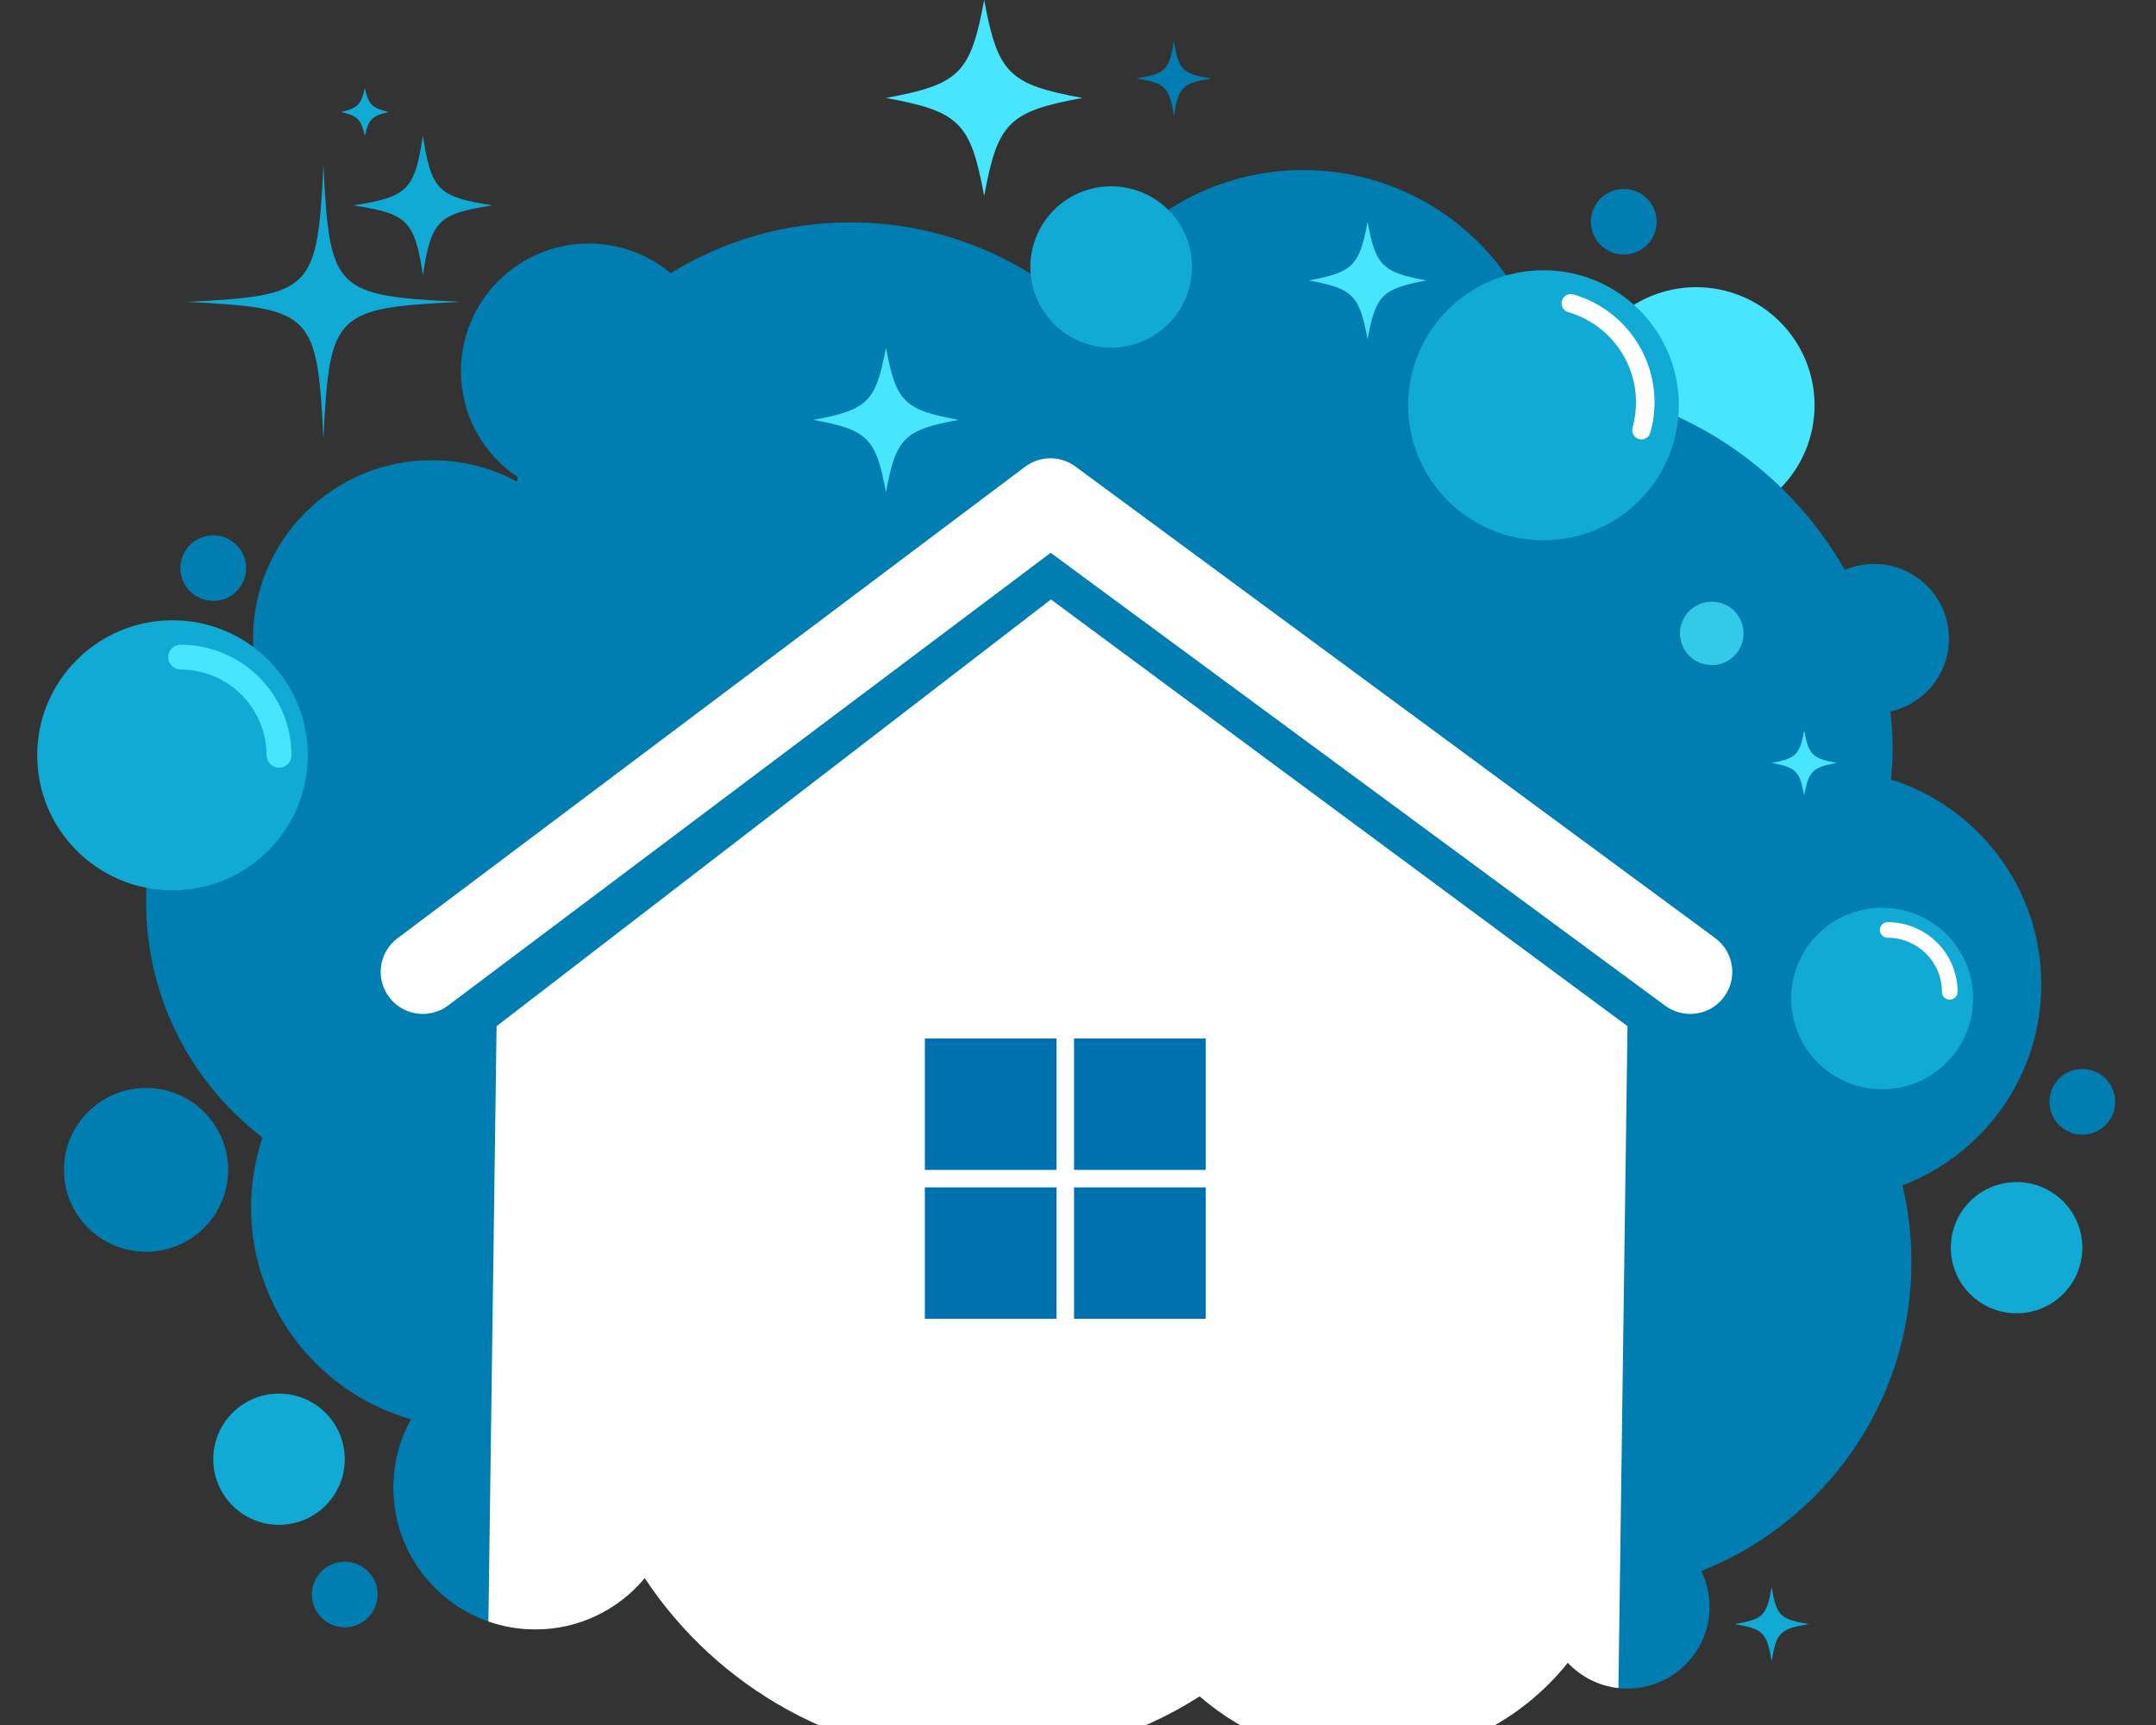 <svg xmlns="http://www.w3.org/2000/svg" xmlns:xlink="http://www.w3.org/1999/xlink" width="500" zoomAndPan="magnify" viewBox="0 0 375 300" height="400" preserveAspectRatio="xMidYMid meet" version="1.0"><rect x="0" y="0" width="375" height="300" fill="#333333" stroke="none"/><defs><clipPath id="343e998c7c"><path d="M 32.438 15.219 L 85.652 15.219 L 85.652 76.418 L 32.438 76.418 Z M 32.438 15.219 " clip-rule="nonzero"/></clipPath><clipPath id="77a6078d74"><path d="M 6.25 107 L 54 107 L 54 155 L 6.25 155 Z M 6.25 107 " clip-rule="nonzero"/></clipPath></defs><g clip-path="url(#343e998c7c)"><path fill="#11aad4" d="M 59.305 19.477 C 62.219 18.797 62.773 18.238 63.457 15.324 C 64.137 18.238 64.699 18.789 67.609 19.477 C 64.699 20.152 64.141 20.715 63.457 23.625 C 62.773 20.715 62.219 20.16 59.305 19.477 Z M 73.559 47.805 C 75.027 38.367 76.215 37.18 85.648 35.715 C 76.215 34.246 75.023 33.062 73.559 23.625 C 72.094 33.062 70.906 34.25 61.473 35.715 C 70.906 37.18 72.094 38.367 73.559 47.805 Z M 56.254 28.688 C 55.184 50.566 54.32 51.434 32.438 52.5 C 54.32 53.566 55.184 54.43 56.254 76.312 C 57.316 54.43 58.184 53.566 80.066 52.5 C 58.184 51.434 57.316 50.566 56.254 28.688 Z M 56.254 28.688 " fill-opacity="1" fill-rule="nonzero"/></g><path fill="#48e5ff" d="M 315.613 70.48 C 315.613 71.152 315.578 71.824 315.512 72.496 C 315.449 73.164 315.348 73.828 315.219 74.488 C 315.086 75.148 314.922 75.801 314.727 76.441 C 314.531 77.086 314.305 77.719 314.047 78.34 C 313.789 78.961 313.5 79.57 313.184 80.164 C 312.863 80.758 312.52 81.332 312.145 81.891 C 311.77 82.453 311.367 82.992 310.941 83.512 C 310.512 84.031 310.059 84.527 309.582 85.004 C 309.105 85.48 308.605 85.93 308.086 86.359 C 307.566 86.785 307.023 87.184 306.465 87.559 C 305.902 87.934 305.324 88.277 304.73 88.594 C 304.137 88.914 303.527 89.199 302.902 89.457 C 302.281 89.715 301.648 89.941 301 90.137 C 300.355 90.332 299.703 90.496 299.043 90.625 C 298.379 90.758 297.715 90.855 297.043 90.922 C 296.371 90.988 295.699 91.02 295.027 91.02 C 294.352 91.02 293.68 90.988 293.008 90.922 C 292.336 90.855 291.672 90.758 291.008 90.625 C 290.348 90.496 289.695 90.332 289.051 90.137 C 288.402 89.941 287.77 89.715 287.148 89.457 C 286.523 89.199 285.914 88.914 285.32 88.594 C 284.727 88.277 284.148 87.934 283.59 87.559 C 283.027 87.184 282.488 86.785 281.965 86.359 C 281.445 85.93 280.945 85.48 280.469 85.004 C 279.992 84.527 279.539 84.031 279.113 83.512 C 278.684 82.992 278.281 82.453 277.906 81.891 C 277.535 81.332 277.188 80.758 276.871 80.164 C 276.551 79.57 276.262 78.961 276.004 78.34 C 275.746 77.719 275.52 77.086 275.324 76.441 C 275.129 75.801 274.965 75.148 274.836 74.488 C 274.703 73.828 274.605 73.164 274.539 72.496 C 274.473 71.824 274.438 71.152 274.438 70.48 C 274.438 69.809 274.473 69.137 274.539 68.469 C 274.605 67.797 274.703 67.133 274.836 66.473 C 274.965 65.812 275.129 65.164 275.324 64.52 C 275.52 63.875 275.746 63.242 276.004 62.621 C 276.262 62 276.551 61.391 276.871 60.801 C 277.188 60.207 277.535 59.629 277.906 59.07 C 278.281 58.512 278.684 57.973 279.113 57.449 C 279.539 56.93 279.992 56.434 280.469 55.957 C 280.945 55.48 281.445 55.031 281.965 54.605 C 282.488 54.176 283.027 53.777 283.59 53.402 C 284.148 53.031 284.727 52.684 285.32 52.367 C 285.914 52.051 286.523 51.762 287.148 51.504 C 287.77 51.246 288.402 51.023 289.051 50.828 C 289.695 50.633 290.348 50.469 291.008 50.336 C 291.672 50.207 292.336 50.105 293.008 50.039 C 293.68 49.977 294.352 49.941 295.027 49.941 C 295.699 49.941 296.371 49.977 297.043 50.039 C 297.715 50.105 298.379 50.207 299.043 50.336 C 299.703 50.469 300.355 50.633 301 50.828 C 301.648 51.023 302.281 51.246 302.902 51.504 C 303.527 51.762 304.137 52.051 304.73 52.367 C 305.324 52.684 305.902 53.031 306.465 53.402 C 307.023 53.777 307.566 54.176 308.086 54.605 C 308.605 55.031 309.105 55.48 309.582 55.957 C 310.059 56.434 310.512 56.93 310.941 57.449 C 311.367 57.973 311.77 58.512 312.145 59.07 C 312.52 59.629 312.863 60.207 313.184 60.801 C 313.5 61.391 313.789 62 314.047 62.621 C 314.305 63.242 314.531 63.875 314.727 64.52 C 314.922 65.164 315.086 65.812 315.219 66.473 C 315.348 67.133 315.449 67.797 315.512 68.469 C 315.578 69.137 315.613 69.809 315.613 70.48 Z M 315.613 70.48 " fill-opacity="1" fill-rule="nonzero"/><path fill="#007eb1" d="M 328.906 135.559 C 329.059 133.945 329.195 132.324 329.195 130.613 C 329.195 128.285 329.059 125.996 328.812 123.734 C 334.633 122.434 338.988 117.27 338.988 111.07 C 338.988 103.895 333.156 98.074 325.965 98.074 C 324.148 98.074 322.43 98.449 320.859 99.113 C 310.531 80.918 291.543 68.309 269.473 66.797 C 266.566 45.781 248.539 29.574 226.672 29.574 C 209.531 29.574 194.766 39.551 187.766 53.965 C 177.172 44.488 163.211 38.676 147.859 38.676 C 136.402 38.676 125.738 41.93 116.652 47.504 C 112.793 44.297 107.832 42.355 102.418 42.355 C 90.137 42.355 80.176 52.285 80.176 64.547 C 80.176 72.246 84.109 79.027 90.082 83.008 C 90.016 83.254 89.93 83.484 89.863 83.73 C 85.477 81.371 80.457 80.031 75.125 80.031 C 57.941 80.031 44.012 93.926 44.012 111.07 C 44.012 113.023 44.215 114.926 44.562 116.781 C 32.879 126.258 25.414 140.695 25.414 156.887 C 25.414 183.16 45.082 204.809 70.52 208.098 L 70.172 208.582 L 77.098 208.574 C 77.141 208.574 77.184 208.582 77.227 208.582 C 77.27 208.582 77.312 208.574 77.359 208.574 L 313.539 208.355 C 314.867 208.5 316.211 208.582 317.578 208.582 C 338.273 208.582 355.051 191.84 355.051 171.195 C 355.039 154.492 344.059 140.355 328.906 135.559 Z M 328.906 135.559 " fill-opacity="1" fill-rule="nonzero"/><path fill="#11aad4" d="M 314.645 282.449 C 309.621 283.266 308.961 283.922 308.145 288.934 C 307.328 283.922 306.672 283.266 301.648 282.449 C 306.672 281.637 307.328 280.98 308.145 275.969 C 308.961 280.973 309.621 281.637 314.645 282.449 Z M 314.645 282.449 " fill-opacity="1" fill-rule="nonzero"/><path fill="#48e5ff" d="M 303.266 110.152 C 303.266 110.516 303.23 110.875 303.16 111.23 C 303.09 111.586 302.984 111.93 302.844 112.266 C 302.707 112.598 302.535 112.918 302.336 113.219 C 302.133 113.52 301.902 113.797 301.648 114.055 C 301.391 114.312 301.109 114.539 300.809 114.742 C 300.508 114.941 300.188 115.113 299.852 115.25 C 299.516 115.391 299.172 115.492 298.816 115.562 C 298.461 115.637 298.098 115.672 297.738 115.672 C 297.375 115.672 297.012 115.637 296.656 115.562 C 296.301 115.492 295.957 115.391 295.621 115.25 C 295.285 115.113 294.965 114.941 294.664 114.742 C 294.363 114.539 294.082 114.312 293.824 114.055 C 293.57 113.797 293.34 113.52 293.137 113.219 C 292.938 112.918 292.766 112.598 292.629 112.266 C 292.488 111.93 292.383 111.586 292.312 111.23 C 292.242 110.875 292.207 110.516 292.207 110.152 C 292.207 109.793 292.242 109.434 292.312 109.078 C 292.383 108.723 292.488 108.375 292.629 108.043 C 292.766 107.707 292.938 107.391 293.137 107.09 C 293.34 106.785 293.57 106.508 293.824 106.254 C 294.082 105.996 294.363 105.766 294.664 105.566 C 294.965 105.363 295.285 105.195 295.621 105.055 C 295.957 104.918 296.301 104.812 296.656 104.742 C 297.012 104.672 297.375 104.637 297.738 104.637 C 298.098 104.637 298.461 104.672 298.816 104.742 C 299.172 104.812 299.516 104.918 299.852 105.055 C 300.188 105.195 300.508 105.363 300.809 105.566 C 301.109 105.766 301.391 105.996 301.648 106.254 C 301.902 106.508 302.133 106.785 302.336 107.09 C 302.535 107.391 302.707 107.707 302.844 108.043 C 302.984 108.375 303.09 108.723 303.16 109.078 C 303.23 109.434 303.266 109.793 303.266 110.152 Z M 303.266 110.152 " fill-opacity="0.718" fill-rule="nonzero"/><path fill="#11aad4" d="M 207.328 46.43 C 207.328 47.352 207.238 48.262 207.059 49.168 C 206.879 50.07 206.609 50.945 206.258 51.797 C 205.906 52.648 205.473 53.457 204.957 54.223 C 204.445 54.988 203.863 55.695 203.211 56.348 C 202.559 57 201.848 57.582 201.078 58.094 C 200.312 58.605 199.5 59.035 198.648 59.391 C 197.797 59.742 196.918 60.008 196.012 60.188 C 195.105 60.367 194.191 60.457 193.27 60.457 C 192.344 60.457 191.43 60.367 190.527 60.188 C 189.621 60.008 188.742 59.742 187.887 59.391 C 187.035 59.035 186.227 58.605 185.457 58.094 C 184.691 57.582 183.98 57 183.328 56.348 C 182.676 55.695 182.09 54.988 181.578 54.223 C 181.066 53.457 180.633 52.648 180.277 51.797 C 179.926 50.945 179.66 50.07 179.48 49.168 C 179.301 48.262 179.207 47.352 179.207 46.43 C 179.207 45.508 179.301 44.598 179.48 43.691 C 179.66 42.789 179.926 41.914 180.277 41.062 C 180.633 40.211 181.066 39.402 181.578 38.637 C 182.09 37.871 182.676 37.164 183.328 36.512 C 183.98 35.859 184.691 35.277 185.457 34.766 C 186.227 34.254 187.035 33.824 187.887 33.469 C 188.742 33.117 189.621 32.852 190.527 32.672 C 191.43 32.492 192.344 32.402 193.27 32.402 C 194.191 32.402 195.105 32.492 196.012 32.672 C 196.918 32.852 197.797 33.117 198.648 33.469 C 199.5 33.824 200.312 34.254 201.078 34.766 C 201.848 35.277 202.559 35.859 203.211 36.512 C 203.863 37.164 204.445 37.871 204.957 38.637 C 205.473 39.402 205.906 40.211 206.258 41.062 C 206.609 41.914 206.879 42.789 207.059 43.691 C 207.238 44.598 207.328 45.508 207.328 46.43 Z M 207.328 46.43 " fill-opacity="1" fill-rule="nonzero"/><path fill="#007eb1" d="M 210.684 13.645 C 205.66 14.461 205 15.117 204.184 20.129 C 203.367 15.117 202.711 14.461 197.684 13.645 C 202.711 12.828 203.367 12.172 204.184 7.16 C 204.992 12.172 205.66 12.836 210.684 13.645 Z M 210.684 13.645 " fill-opacity="1" fill-rule="nonzero"/><g clip-path="url(#77a6078d74)"><path fill="#11aad4" d="M 53.539 131.355 C 53.539 144.324 43 154.836 30.004 154.836 C 17.008 154.836 6.473 144.324 6.473 131.355 C 6.473 118.391 17.012 107.875 30.012 107.875 C 43.008 107.875 53.539 118.391 53.539 131.355 Z M 53.539 131.355 " fill-opacity="1" fill-rule="nonzero"/></g><path fill="#11aad4" d="M 292.004 70.48 C 292.004 83.449 281.465 93.961 268.469 93.961 C 255.469 93.961 244.93 83.449 244.93 70.48 C 244.93 57.516 255.469 47 268.469 47 C 281.465 47.008 292.004 57.516 292.004 70.48 Z M 292.004 70.48 " fill-opacity="1" fill-rule="nonzero"/><path fill="#48e5ff" d="M 188.266 17.035 C 175.449 19.387 173.535 21.297 171.18 34.082 C 168.82 21.297 166.906 19.387 154.09 17.035 C 166.906 14.684 168.82 12.773 171.18 -0.016 C 173.543 12.773 175.457 14.684 188.266 17.035 Z M 154.098 60.422 C 152.355 69.867 150.938 71.281 141.469 73.02 C 150.938 74.758 152.355 76.172 154.098 85.617 C 155.84 76.172 157.254 74.758 166.727 73.02 C 157.25 71.281 155.84 69.867 154.098 60.422 Z M 237.867 38.562 C 236.461 46.219 235.309 47.359 227.633 48.773 C 235.309 50.18 236.453 51.328 237.867 58.984 C 239.277 51.328 240.43 50.188 248.105 48.773 C 240.422 47.367 239.277 46.219 237.867 38.562 Z M 313.805 127.035 C 313.023 131.27 312.391 131.902 308.145 132.684 C 312.391 133.461 313.023 134.098 313.805 138.328 C 314.586 134.098 315.223 133.461 319.465 132.684 C 315.215 131.898 314.586 131.27 313.805 127.035 Z M 313.805 127.035 " fill-opacity="1" fill-rule="nonzero"/><path fill="#007eb1" d="M 120.402 210.016 C 120.402 211.27 120.344 212.52 120.219 213.766 C 120.098 215.016 119.91 216.254 119.668 217.484 C 119.422 218.715 119.117 219.93 118.754 221.129 C 118.387 222.328 117.965 223.508 117.484 224.664 C 117.004 225.824 116.465 226.953 115.875 228.059 C 115.281 229.168 114.637 230.242 113.938 231.281 C 113.238 232.324 112.492 233.332 111.695 234.301 C 110.898 235.27 110.055 236.195 109.164 237.082 C 108.277 237.969 107.348 238.812 106.375 239.605 C 105.406 240.402 104.398 241.148 103.352 241.844 C 102.309 242.539 101.23 243.184 100.121 243.777 C 99.016 244.367 97.879 244.902 96.719 245.383 C 95.559 245.863 94.375 246.285 93.172 246.648 C 91.969 247.012 90.754 247.316 89.52 247.559 C 88.289 247.805 87.047 247.988 85.797 248.109 C 84.547 248.234 83.293 248.297 82.035 248.297 C 80.777 248.297 79.523 248.234 78.273 248.113 C 77.023 247.988 75.781 247.805 74.551 247.559 C 73.316 247.316 72.098 247.012 70.898 246.648 C 69.695 246.285 68.512 245.863 67.352 245.383 C 66.191 244.902 65.055 244.367 63.949 243.777 C 62.84 243.184 61.762 242.539 60.719 241.844 C 59.672 241.148 58.664 240.402 57.695 239.605 C 56.723 238.812 55.793 237.969 54.902 237.082 C 54.016 236.195 53.172 235.27 52.375 234.301 C 51.578 233.332 50.828 232.324 50.133 231.281 C 49.434 230.242 48.789 229.168 48.195 228.059 C 47.602 226.953 47.066 225.824 46.586 224.664 C 46.105 223.508 45.684 222.328 45.316 221.129 C 44.953 219.93 44.648 218.715 44.402 217.484 C 44.156 216.254 43.973 215.016 43.852 213.766 C 43.727 212.52 43.664 211.27 43.664 210.016 C 43.664 208.762 43.727 207.512 43.852 206.262 C 43.973 205.016 44.156 203.777 44.402 202.547 C 44.648 201.316 44.953 200.102 45.316 198.902 C 45.684 197.703 46.105 196.523 46.586 195.367 C 47.066 194.207 47.602 193.074 48.195 191.969 C 48.789 190.863 49.434 189.789 50.133 188.746 C 50.828 187.707 51.578 186.699 52.375 185.73 C 53.172 184.762 54.016 183.832 54.902 182.945 C 55.793 182.059 56.723 181.219 57.695 180.426 C 58.664 179.629 59.672 178.883 60.719 178.188 C 61.762 177.488 62.84 176.848 63.949 176.254 C 65.055 175.664 66.191 175.129 67.352 174.648 C 68.512 174.168 69.695 173.746 70.898 173.383 C 72.098 173.02 73.316 172.715 74.551 172.469 C 75.781 172.227 77.023 172.043 78.273 171.918 C 79.523 171.797 80.777 171.734 82.035 171.734 C 83.293 171.734 84.547 171.797 85.797 171.918 C 87.047 172.043 88.289 172.227 89.52 172.469 C 90.754 172.715 91.969 173.02 93.172 173.383 C 94.375 173.746 95.559 174.168 96.719 174.648 C 97.879 175.129 99.016 175.664 100.121 176.254 C 101.23 176.848 102.309 177.488 103.352 178.188 C 104.398 178.883 105.406 179.629 106.375 180.426 C 107.348 181.219 108.277 182.059 109.164 182.945 C 110.055 183.832 110.898 184.762 111.695 185.73 C 112.492 186.699 113.238 187.707 113.938 188.746 C 114.637 189.789 115.281 190.863 115.875 191.969 C 116.465 193.074 117.004 194.207 117.484 195.367 C 117.965 196.523 118.387 197.703 118.754 198.902 C 119.117 200.102 119.422 201.316 119.668 202.547 C 119.91 203.777 120.098 205.016 120.219 206.262 C 120.344 207.512 120.402 208.762 120.402 210.016 Z M 120.402 210.016 " fill-opacity="1" fill-rule="nonzero"/><path fill="#007eb1" d="M 244.93 216.988 C 244.93 218.195 244.871 219.395 244.754 220.594 C 244.637 221.793 244.457 222.984 244.223 224.164 C 243.988 225.348 243.695 226.516 243.344 227.668 C 242.992 228.82 242.586 229.953 242.125 231.066 C 241.664 232.18 241.148 233.27 240.578 234.332 C 240.008 235.395 239.387 236.426 238.719 237.426 C 238.047 238.43 237.328 239.395 236.562 240.328 C 235.797 241.258 234.984 242.148 234.133 243 C 233.277 243.855 232.383 244.66 231.449 245.426 C 230.516 246.191 229.547 246.906 228.543 247.578 C 227.539 248.246 226.504 248.863 225.441 249.434 C 224.375 250 223.285 250.516 222.168 250.977 C 221.055 251.438 219.918 251.844 218.762 252.191 C 217.605 252.543 216.438 252.836 215.25 253.07 C 214.066 253.305 212.875 253.48 211.672 253.598 C 210.469 253.719 209.266 253.777 208.059 253.777 C 206.852 253.777 205.645 253.719 204.445 253.598 C 203.242 253.48 202.051 253.305 200.863 253.07 C 199.68 252.836 198.512 252.543 197.355 252.191 C 196.199 251.844 195.062 251.438 193.949 250.977 C 192.832 250.516 191.742 250 190.676 249.434 C 189.613 248.863 188.578 248.246 187.574 247.578 C 186.57 246.906 185.602 246.191 184.668 245.426 C 183.734 244.66 182.84 243.855 181.984 243 C 181.133 242.148 180.32 241.258 179.555 240.328 C 178.789 239.395 178.07 238.43 177.398 237.426 C 176.727 236.426 176.109 235.395 175.539 234.332 C 174.969 233.27 174.453 232.18 173.992 231.066 C 173.531 229.953 173.125 228.82 172.773 227.668 C 172.422 226.516 172.129 225.348 171.895 224.164 C 171.656 222.984 171.48 221.793 171.363 220.594 C 171.246 219.395 171.184 218.195 171.184 216.988 C 171.184 215.785 171.246 214.582 171.363 213.383 C 171.48 212.184 171.656 210.992 171.895 209.812 C 172.129 208.629 172.422 207.465 172.773 206.309 C 173.125 205.156 173.531 204.023 173.992 202.91 C 174.453 201.797 174.969 200.711 175.539 199.648 C 176.109 198.586 176.727 197.555 177.398 196.551 C 178.07 195.551 178.789 194.582 179.555 193.652 C 180.32 192.719 181.133 191.828 181.984 190.977 C 182.84 190.125 183.734 189.316 184.668 188.551 C 185.602 187.789 186.57 187.07 187.574 186.402 C 188.578 185.73 189.609 185.113 190.676 184.547 C 191.742 183.977 192.832 183.465 193.949 183 C 195.062 182.539 196.199 182.137 197.355 181.785 C 198.512 181.438 199.68 181.145 200.863 180.91 C 202.051 180.672 203.242 180.496 204.445 180.379 C 205.645 180.262 206.852 180.203 208.059 180.203 C 209.266 180.203 210.469 180.262 211.672 180.379 C 212.875 180.496 214.066 180.672 215.25 180.91 C 216.438 181.145 217.605 181.438 218.762 181.785 C 219.918 182.137 221.055 182.539 222.168 183 C 223.285 183.465 224.375 183.977 225.441 184.547 C 226.504 185.113 227.539 185.73 228.543 186.402 C 229.547 187.07 230.516 187.789 231.449 188.551 C 232.383 189.316 233.277 190.125 234.133 190.977 C 234.984 191.828 235.797 192.719 236.562 193.652 C 237.328 194.582 238.047 195.551 238.719 196.551 C 239.387 197.555 240.008 198.586 240.578 199.648 C 241.148 200.711 241.664 201.797 242.125 202.91 C 242.586 204.023 242.992 205.156 243.344 206.309 C 243.695 207.465 243.988 208.629 244.223 209.812 C 244.457 210.992 244.637 212.184 244.754 213.383 C 244.871 214.582 244.93 215.785 244.93 216.988 Z M 244.93 216.988 " fill-opacity="1" fill-rule="nonzero"/><path fill="#007eb1" d="M 193.27 221.93 C 193.27 222.84 193.223 223.75 193.133 224.656 C 193.043 225.562 192.91 226.461 192.734 227.355 C 192.555 228.246 192.332 229.129 192.066 230 C 191.805 230.875 191.496 231.73 191.148 232.57 C 190.797 233.414 190.406 234.234 189.977 235.039 C 189.547 235.84 189.078 236.621 188.57 237.379 C 188.062 238.137 187.52 238.867 186.941 239.57 C 186.363 240.273 185.75 240.949 185.105 241.594 C 184.461 242.238 183.785 242.848 183.078 243.426 C 182.371 244.004 181.641 244.547 180.879 245.051 C 180.121 245.559 179.34 246.023 178.535 246.453 C 177.73 246.883 176.906 247.273 176.062 247.621 C 175.219 247.969 174.359 248.277 173.484 248.539 C 172.613 248.805 171.727 249.027 170.832 249.203 C 169.938 249.383 169.035 249.516 168.129 249.605 C 167.219 249.695 166.309 249.738 165.395 249.738 C 164.48 249.738 163.57 249.695 162.664 249.605 C 161.754 249.516 160.852 249.383 159.957 249.203 C 159.062 249.027 158.176 248.805 157.305 248.539 C 156.43 248.277 155.57 247.969 154.727 247.621 C 153.887 247.273 153.062 246.883 152.254 246.453 C 151.449 246.023 150.668 245.559 149.91 245.051 C 149.148 244.547 148.418 244.004 147.711 243.426 C 147.008 242.848 146.332 242.238 145.684 241.594 C 145.039 240.949 144.426 240.273 143.848 239.57 C 143.27 238.867 142.727 238.137 142.219 237.379 C 141.711 236.621 141.242 235.84 140.812 235.039 C 140.383 234.234 139.992 233.414 139.645 232.57 C 139.293 231.73 138.988 230.875 138.723 230 C 138.457 229.129 138.234 228.246 138.059 227.355 C 137.879 226.461 137.746 225.562 137.656 224.656 C 137.566 223.75 137.523 222.84 137.523 221.93 C 137.523 221.02 137.566 220.109 137.656 219.203 C 137.746 218.297 137.879 217.398 138.059 216.504 C 138.234 215.609 138.457 214.727 138.723 213.855 C 138.988 212.984 139.293 212.129 139.645 211.289 C 139.992 210.445 140.383 209.625 140.812 208.82 C 141.242 208.016 141.711 207.238 142.219 206.48 C 142.727 205.723 143.27 204.992 143.848 204.289 C 144.426 203.582 145.039 202.91 145.684 202.266 C 146.332 201.621 147.008 201.012 147.711 200.434 C 148.418 199.855 149.148 199.312 149.91 198.809 C 150.668 198.301 151.449 197.832 152.254 197.402 C 153.062 196.977 153.887 196.586 154.727 196.238 C 155.57 195.891 156.43 195.582 157.305 195.316 C 158.176 195.055 159.062 194.832 159.957 194.656 C 160.852 194.477 161.754 194.344 162.664 194.254 C 163.57 194.164 164.48 194.121 165.395 194.121 C 166.309 194.121 167.219 194.164 168.129 194.254 C 169.035 194.344 169.938 194.477 170.832 194.656 C 171.727 194.832 172.613 195.055 173.484 195.316 C 174.359 195.582 175.219 195.891 176.062 196.238 C 176.906 196.586 177.73 196.977 178.535 197.402 C 179.34 197.832 180.121 198.301 180.879 198.809 C 181.641 199.312 182.371 199.855 183.078 200.434 C 183.785 201.012 184.461 201.621 185.105 202.266 C 185.75 202.91 186.363 203.582 186.941 204.289 C 187.52 204.992 188.062 205.723 188.57 206.48 C 189.078 207.238 189.547 208.016 189.977 208.82 C 190.406 209.625 190.797 210.445 191.148 211.289 C 191.496 212.129 191.805 212.984 192.066 213.855 C 192.332 214.727 192.555 215.609 192.734 216.504 C 192.91 217.398 193.043 218.297 193.133 219.203 C 193.223 220.109 193.27 221.02 193.27 221.93 Z M 193.27 221.93 " fill-opacity="1" fill-rule="nonzero"/><path fill="#007eb1" d="M 149.398 209.719 C 149.398 210.52 149.359 211.312 149.281 212.109 C 149.203 212.902 149.086 213.691 148.93 214.473 C 148.773 215.258 148.578 216.031 148.348 216.793 C 148.113 217.559 147.844 218.309 147.539 219.047 C 147.234 219.781 146.891 220.504 146.516 221.207 C 146.137 221.91 145.727 222.594 145.281 223.258 C 144.836 223.922 144.359 224.562 143.855 225.18 C 143.348 225.797 142.809 226.387 142.242 226.949 C 141.68 227.516 141.086 228.051 140.469 228.559 C 139.848 229.062 139.207 229.539 138.543 229.98 C 137.879 230.426 137.191 230.836 136.488 231.211 C 135.781 231.586 135.059 231.93 134.32 232.234 C 133.582 232.539 132.828 232.809 132.062 233.039 C 131.297 233.27 130.523 233.465 129.738 233.621 C 128.953 233.777 128.164 233.895 127.367 233.973 C 126.57 234.051 125.773 234.09 124.973 234.09 C 124.172 234.09 123.375 234.051 122.578 233.973 C 121.781 233.895 120.992 233.777 120.207 233.621 C 119.422 233.465 118.648 233.27 117.883 233.039 C 117.117 232.809 116.363 232.539 115.625 232.234 C 114.887 231.93 114.164 231.586 113.457 231.211 C 112.754 230.836 112.066 230.426 111.402 229.98 C 110.738 229.539 110.094 229.062 109.477 228.559 C 108.859 228.051 108.266 227.516 107.703 226.949 C 107.137 226.387 106.598 225.797 106.09 225.18 C 105.586 224.562 105.109 223.922 104.664 223.258 C 104.219 222.594 103.809 221.91 103.43 221.207 C 103.055 220.504 102.711 219.781 102.406 219.047 C 102.102 218.309 101.832 217.559 101.598 216.793 C 101.367 216.031 101.172 215.258 101.016 214.473 C 100.859 213.691 100.742 212.902 100.664 212.109 C 100.586 211.312 100.547 210.52 100.547 209.719 C 100.547 208.922 100.586 208.125 100.664 207.332 C 100.742 206.535 100.859 205.75 101.016 204.965 C 101.172 204.184 101.367 203.41 101.598 202.645 C 101.832 201.883 102.102 201.133 102.406 200.395 C 102.711 199.656 103.055 198.938 103.43 198.23 C 103.809 197.527 104.219 196.844 104.664 196.18 C 105.109 195.516 105.586 194.879 106.09 194.262 C 106.598 193.645 107.137 193.051 107.703 192.488 C 108.266 191.926 108.859 191.391 109.477 190.883 C 110.094 190.375 110.738 189.902 111.402 189.457 C 112.066 189.016 112.754 188.605 113.457 188.227 C 114.164 187.852 114.887 187.512 115.625 187.207 C 116.363 186.902 117.117 186.633 117.883 186.398 C 118.648 186.168 119.422 185.977 120.207 185.82 C 120.992 185.664 121.781 185.547 122.578 185.469 C 123.375 185.391 124.172 185.352 124.973 185.352 C 125.773 185.352 126.57 185.391 127.367 185.469 C 128.164 185.547 128.953 185.664 129.738 185.82 C 130.523 185.977 131.297 186.168 132.062 186.398 C 132.828 186.633 133.582 186.902 134.32 187.207 C 135.059 187.512 135.781 187.852 136.488 188.227 C 137.191 188.605 137.879 189.016 138.543 189.457 C 139.207 189.902 139.848 190.375 140.469 190.883 C 141.086 191.387 141.68 191.926 142.242 192.488 C 142.809 193.051 143.348 193.645 143.855 194.262 C 144.359 194.879 144.836 195.516 145.281 196.18 C 145.727 196.844 146.137 197.527 146.516 198.23 C 146.891 198.938 147.234 199.656 147.539 200.395 C 147.844 201.133 148.113 201.883 148.348 202.645 C 148.578 203.41 148.773 204.184 148.93 204.965 C 149.086 205.75 149.203 206.535 149.281 207.332 C 149.359 208.125 149.398 208.922 149.398 209.719 Z M 149.398 209.719 " fill-opacity="1" fill-rule="nonzero"/><path fill="#007eb1" d="M 39.684 203.453 C 39.684 211.32 33.293 217.695 25.406 217.695 C 17.52 217.695 11.129 211.32 11.129 203.453 C 11.129 195.586 17.52 189.211 25.406 189.211 C 33.293 189.211 39.684 195.59 39.684 203.453 Z M 39.684 203.453 " fill-opacity="1" fill-rule="nonzero"/><path fill="#007eb1" d="M 295.914 273.219 C 296.824 275.094 297.352 277.199 297.352 279.43 C 297.352 287.289 290.965 293.664 283.078 293.664 C 282.543 293.664 282.02 293.637 281.5 293.578 C 278.039 293.195 274.961 291.574 272.688 289.18 C 264.527 299.371 251.965 305.91 237.867 305.91 C 226.688 305.91 216.48 301.793 208.66 295.016 C 197.742 301.973 184.77 306.004 170.852 306.004 C 146.32 306.004 124.719 293.465 112.141 274.453 C 107.609 279.898 100.77 283.375 93.125 283.375 C 90.254 283.375 87.508 282.891 84.949 281.996 C 75.32 278.629 68.422 269.484 68.422 258.73 C 68.422 247.742 75.629 238.43 85.59 235.25 C 87.961 234.5 90.492 234.09 93.125 234.09 C 95.711 234.09 98.211 234.484 100.562 235.227 C 100.902 196.781 132.246 165.719 170.852 165.719 C 192.336 165.719 211.562 175.34 224.461 190.484 C 232.512 176.691 246.117 166.512 262.23 163.039 C 266.199 162.18 270.316 161.727 274.539 161.727 C 306.527 161.727 332.461 187.594 332.461 219.512 C 332.461 243.895 317.32 264.73 295.914 273.219 Z M 295.914 273.219 " fill-opacity="1" fill-rule="nonzero"/><path fill="#11aad4" d="M 343.191 173.652 C 343.191 182.371 336.105 189.441 327.367 189.441 C 318.629 189.441 311.543 182.371 311.543 173.652 C 311.543 164.934 318.629 157.867 327.367 157.867 C 336.105 157.867 343.191 164.934 343.191 173.652 Z M 343.191 173.652 " fill-opacity="1" fill-rule="nonzero"/><path fill="#ffffff" d="M 339.121 173.855 C 338.367 173.855 337.762 173.25 337.762 172.5 C 337.762 167.309 333.531 163.09 328.328 163.09 C 327.574 163.09 326.969 162.48 326.969 161.73 C 326.969 160.98 327.574 160.375 328.328 160.375 C 335.035 160.375 340.488 165.812 340.488 172.508 C 340.48 173.25 339.871 173.855 339.121 173.855 Z M 339.121 173.855 " fill-opacity="1" fill-rule="nonzero"/><path fill="#48e5ff" d="M 48.531 133.512 C 47.336 133.512 46.367 132.547 46.367 131.355 C 46.367 123.133 39.66 116.441 31.422 116.441 C 30.227 116.441 29.258 115.477 29.258 114.285 C 29.258 113.094 30.227 112.129 31.422 112.129 C 42.047 112.129 50.691 120.754 50.691 131.355 C 50.691 132.547 49.723 133.512 48.531 133.512 Z M 48.531 133.512 " fill-opacity="1" fill-rule="nonzero"/><path fill="#11aad4" d="M 59.965 253.777 C 59.965 260.078 54.848 265.188 48.531 265.188 C 42.211 265.188 37.094 260.078 37.094 253.777 C 37.094 247.473 42.211 242.367 48.531 242.367 C 54.848 242.367 59.965 247.473 59.965 253.777 Z M 59.965 253.777 " fill-opacity="1" fill-rule="nonzero"/><path fill="#11aad4" d="M 362.188 216.988 C 362.188 223.293 357.07 228.398 350.75 228.398 C 344.434 228.398 339.316 223.293 339.316 216.988 C 339.316 210.688 344.434 205.578 350.75 205.578 C 357.07 205.578 362.188 210.688 362.188 216.988 Z M 362.188 216.988 " fill-opacity="1" fill-rule="nonzero"/><path fill="#007eb1" d="M 65.684 277.301 C 65.684 280.453 63.125 283.008 59.965 283.008 C 56.809 283.008 54.246 280.453 54.246 277.301 C 54.246 274.148 56.809 271.598 59.965 271.598 C 63.117 271.598 65.684 274.148 65.684 277.301 Z M 65.684 277.301 " fill-opacity="1" fill-rule="nonzero"/><path fill="#007eb1" d="M 367.906 191.617 C 367.906 194.77 365.344 197.324 362.188 197.324 C 359.027 197.324 356.469 194.77 356.469 191.617 C 356.469 188.465 359.027 185.914 362.188 185.914 C 365.344 185.914 367.906 188.465 367.906 191.617 Z M 367.906 191.617 " fill-opacity="1" fill-rule="nonzero"/><path fill="#007eb1" d="M 288.152 38.562 C 288.152 41.715 285.594 44.266 282.434 44.266 C 279.273 44.266 276.715 41.715 276.715 38.562 C 276.715 35.41 279.273 32.855 282.434 32.855 C 285.594 32.855 288.152 35.418 288.152 38.562 Z M 288.152 38.562 " fill-opacity="1" fill-rule="nonzero"/><path fill="#007eb1" d="M 42.812 98.801 C 42.812 101.953 40.254 104.508 37.094 104.508 C 33.938 104.508 31.375 101.953 31.375 98.801 C 31.375 95.648 33.938 93.098 37.094 93.098 C 40.254 93.098 42.812 95.656 42.812 98.801 Z M 42.812 98.801 " fill-opacity="1" fill-rule="nonzero"/><path fill="#ffffff" d="M 285.5 76.422 C 285.355 76.422 285.211 76.402 285.066 76.359 C 284.211 76.121 283.711 75.234 283.953 74.375 C 284.82 71.289 284.762 68.051 283.777 64.992 C 282.121 59.816 278.004 55.812 272.77 54.285 C 271.914 54.031 271.426 53.145 271.676 52.293 C 271.93 51.441 272.805 50.953 273.672 51.203 C 279.941 53.035 284.863 57.824 286.844 64.02 C 288.02 67.684 288.086 71.562 287.047 75.254 C 286.852 75.961 286.199 76.422 285.5 76.422 Z M 285.5 76.422 " fill-opacity="1" fill-rule="nonzero"/><path fill="#ffffff" d="M 283.078 178.465 L 281.5 293.578 C 278.039 293.195 274.961 291.574 272.688 289.18 C 264.527 299.371 251.965 305.91 237.867 305.91 C 226.688 305.91 216.48 301.793 208.66 295.016 C 197.742 301.973 184.77 306.004 170.852 306.004 C 146.32 306.004 124.719 293.465 112.141 274.453 C 107.609 279.898 100.77 283.375 93.125 283.375 C 90.254 283.375 87.508 282.891 84.949 281.996 L 85.59 235.25 L 86.371 178.465 L 182.793 104.254 L 262.23 163.039 Z M 283.078 178.465 " fill-opacity="1" fill-rule="nonzero"/><path fill="#0071af" d="M 160.863 180.613 L 183.762 180.613 L 183.762 203.461 L 160.863 203.461 Z M 160.863 180.613 " fill-opacity="1" fill-rule="nonzero"/><path fill="#0071af" d="M 186.812 180.613 L 209.715 180.613 L 209.715 203.461 L 186.812 203.461 Z M 186.812 180.613 " fill-opacity="1" fill-rule="nonzero"/><path fill="#0071af" d="M 160.863 206.504 L 183.762 206.504 L 183.762 229.352 L 160.863 229.352 Z M 160.863 206.504 " fill-opacity="1" fill-rule="nonzero"/><path fill="#0071af" d="M 186.812 206.504 L 209.715 206.504 L 209.715 229.352 L 186.812 229.352 Z M 186.812 206.504 " fill-opacity="1" fill-rule="nonzero"/><path fill="#ffffff" d="M 293.977 176.336 C 292.461 176.336 290.934 175.867 289.625 174.902 L 182.75 96.141 L 77.949 174.863 C 74.719 177.297 70.121 176.645 67.688 173.422 C 65.25 170.191 65.902 165.613 69.133 163.184 L 178.297 81.176 C 180.895 79.23 184.457 79.207 187.059 81.141 L 298.328 163.145 C 301.582 165.547 302.277 170.125 299.867 173.371 C 298.438 175.312 296.219 176.336 293.977 176.336 Z M 293.977 176.336 " fill-opacity="1" fill-rule="nonzero"/></svg>